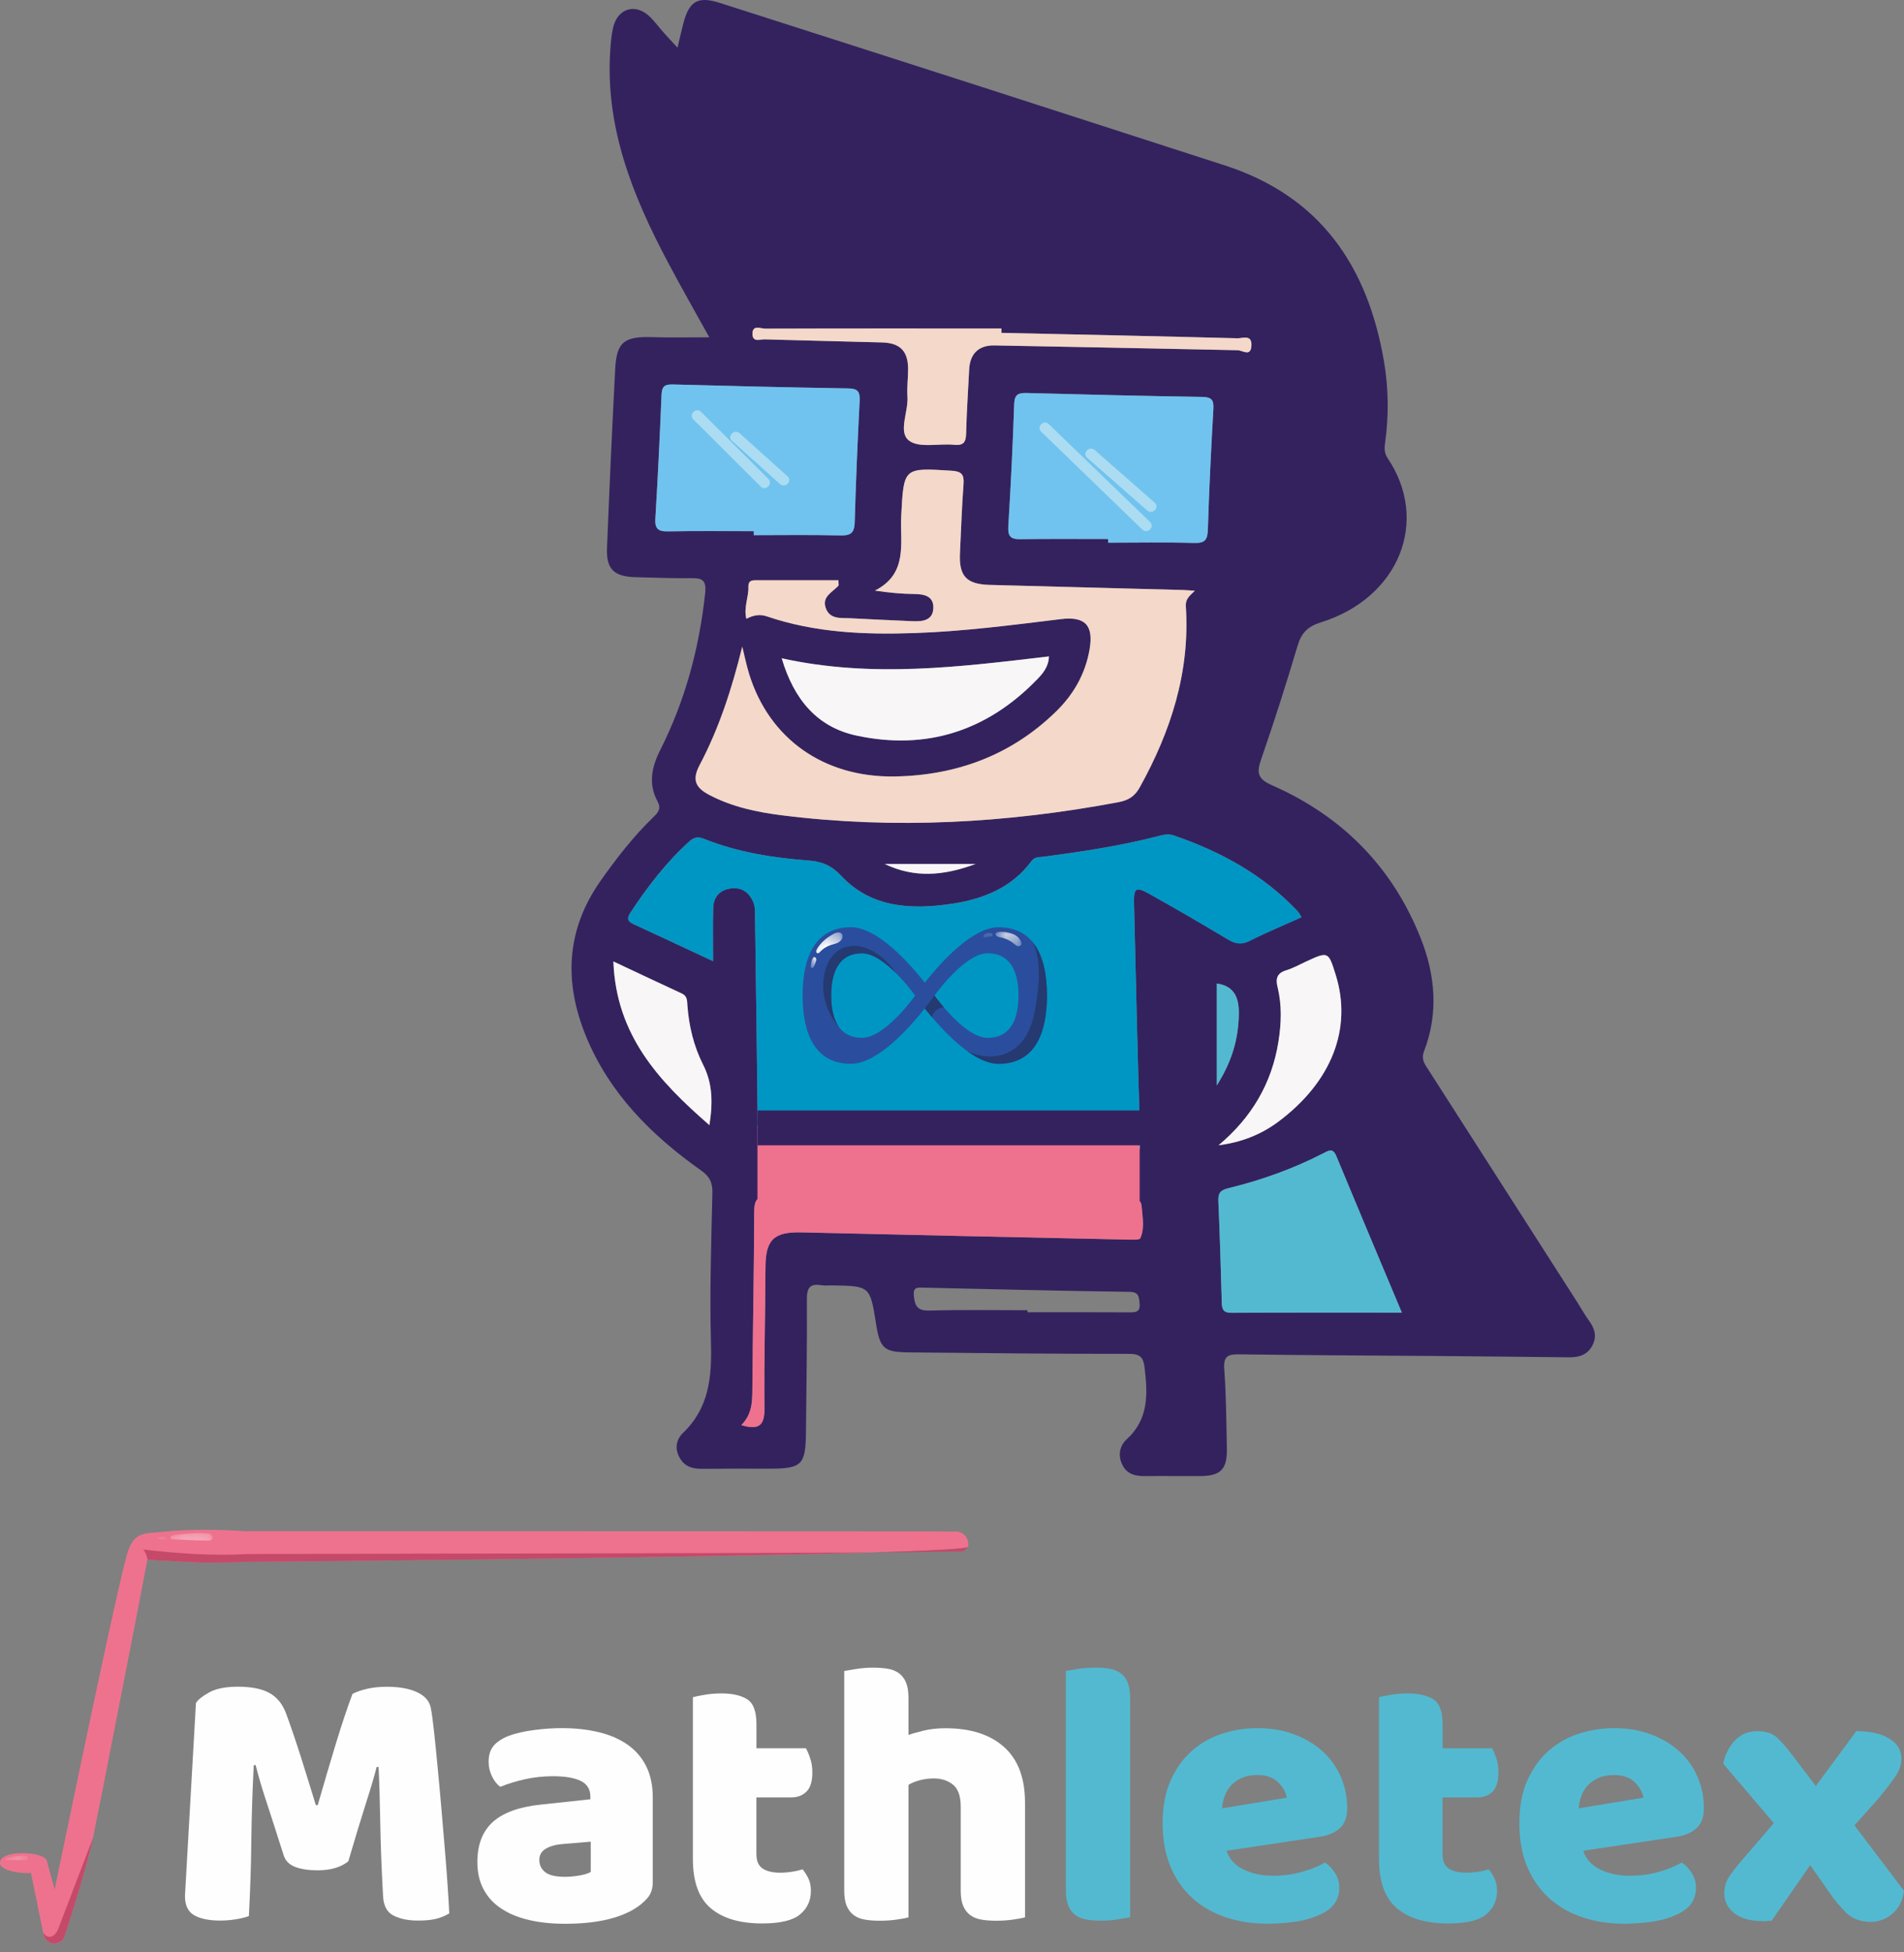 <svg width="160" height="164" viewBox="0 0 160 164" fill="none" xmlns="http://www.w3.org/2000/svg">
<rect x="0" y="0" width="160" height="164" fill="#808080" stroke="none"/>
<g clip-path="url(#clip0_1442_24633)">
<path d="M29.27 156.348C28.992 156.579 28.638 156.766 28.206 156.902C27.769 157.039 27.268 157.107 26.695 157.107C25.931 157.107 25.304 157.012 24.803 156.821C24.303 156.63 23.98 156.302 23.834 155.834C23.243 153.969 22.752 152.458 22.374 151.303C21.992 150.148 21.697 149.138 21.483 148.269H21.324C21.26 149.52 21.214 150.657 21.183 151.685C21.151 152.713 21.128 153.714 21.119 154.687C21.11 155.661 21.087 156.648 21.055 157.644C21.023 158.64 20.978 159.741 20.914 160.951C20.637 161.055 20.277 161.146 19.832 161.219C19.386 161.292 18.94 161.328 18.499 161.328C17.567 161.328 16.839 161.178 16.32 160.882C15.802 160.587 15.542 160.045 15.542 159.263L16.466 143.052C16.634 142.775 17.007 142.479 17.58 142.161C18.153 141.842 18.958 141.683 19.995 141.683C21.119 141.683 21.997 141.856 22.634 142.206C23.27 142.556 23.734 143.12 24.03 143.907C24.221 144.417 24.426 144.999 24.649 145.654C24.871 146.309 25.094 146.987 25.317 147.687C25.54 148.388 25.758 149.079 25.968 149.77C26.181 150.457 26.368 151.08 26.541 151.631H26.7C27.209 149.852 27.719 148.128 28.224 146.468C28.733 144.803 29.197 143.411 29.62 142.288C29.939 142.12 30.348 141.974 30.844 141.86C31.34 141.747 31.899 141.688 32.513 141.688C33.55 141.688 34.401 141.842 35.056 142.147C35.711 142.456 36.093 142.893 36.202 143.466C36.288 143.889 36.375 144.544 36.47 145.422C36.566 146.3 36.666 147.291 36.77 148.392C36.875 149.493 36.984 150.662 37.089 151.89C37.194 153.118 37.294 154.301 37.389 155.433C37.485 156.566 37.562 157.607 37.626 158.549C37.689 159.491 37.73 160.218 37.753 160.728C37.394 160.942 37.016 161.092 36.625 161.187C36.234 161.283 35.729 161.328 35.115 161.328C34.31 161.328 33.632 161.192 33.082 160.914C32.531 160.641 32.236 160.1 32.19 159.295C32.063 156.984 31.985 154.91 31.953 153.063C31.922 151.217 31.876 149.675 31.812 148.424H31.653C31.44 149.252 31.135 150.289 30.73 151.54C30.33 152.8 29.843 154.401 29.27 156.348Z" fill="#FEFEFE"/>
<path d="M47.228 145.163C48.374 145.163 49.415 145.281 50.357 145.513C51.298 145.745 52.104 146.1 52.772 146.577C53.441 147.055 53.955 147.66 54.314 148.388C54.674 149.12 54.855 149.984 54.855 150.98V158.099C54.855 158.649 54.701 159.099 54.396 159.45C54.087 159.8 53.723 160.1 53.3 160.355C51.922 161.183 49.984 161.597 47.482 161.597C46.359 161.597 45.349 161.492 44.448 161.278C43.548 161.069 42.775 160.751 42.129 160.323C41.483 159.9 40.982 159.359 40.637 158.704C40.286 158.049 40.114 157.285 40.114 156.416C40.114 154.956 40.546 153.832 41.414 153.045C42.283 152.263 43.63 151.776 45.449 151.585L49.611 151.139V150.917C49.611 150.302 49.343 149.861 48.801 149.597C48.26 149.334 47.482 149.202 46.463 149.202C45.658 149.202 44.876 149.288 44.112 149.456C43.348 149.625 42.661 149.839 42.047 150.093C41.769 149.902 41.537 149.611 41.346 149.22C41.155 148.829 41.06 148.419 41.06 147.996C41.06 147.446 41.192 147.005 41.456 146.677C41.719 146.35 42.129 146.068 42.679 145.836C43.293 145.604 44.021 145.436 44.858 145.326C45.699 145.213 46.486 145.163 47.228 145.163ZM47.482 157.653C47.842 157.653 48.242 157.617 48.674 157.544C49.106 157.471 49.434 157.371 49.643 157.244V154.701L47.355 154.892C46.764 154.933 46.272 155.06 45.895 155.274C45.513 155.488 45.322 155.806 45.322 156.229C45.322 156.652 45.486 156.998 45.813 157.262C46.141 157.521 46.7 157.653 47.482 157.653Z" fill="#FEFEFE"/>
<path d="M63.566 155.779C63.566 156.329 63.739 156.72 64.089 156.957C64.439 157.189 64.931 157.307 65.567 157.307C65.886 157.307 66.213 157.28 66.554 157.23C66.891 157.175 67.191 157.107 67.446 157.025C67.637 157.257 67.801 157.516 67.937 157.803C68.074 158.09 68.142 158.435 68.142 158.836C68.142 159.641 67.842 160.296 67.237 160.805C66.632 161.315 65.567 161.569 64.044 161.569C62.179 161.569 60.741 161.146 59.736 160.3C58.731 159.454 58.226 158.076 58.226 156.17V142.565C58.458 142.502 58.795 142.433 59.227 142.361C59.659 142.288 60.123 142.247 60.609 142.247C61.542 142.247 62.265 142.411 62.788 142.738C63.307 143.066 63.566 143.762 63.566 144.821V146.855H67.728C67.855 147.087 67.978 147.378 68.092 147.728C68.21 148.078 68.265 148.465 68.265 148.888C68.265 149.629 68.101 150.166 67.773 150.494C67.446 150.821 67.005 150.985 66.454 150.985H63.562V155.779H63.566Z" fill="#FEFEFE"/>
<path d="M86.131 161.055C85.918 161.119 85.586 161.183 85.131 161.246C84.676 161.31 84.203 161.342 83.716 161.342C83.252 161.342 82.829 161.31 82.461 161.246C82.088 161.183 81.778 161.055 81.524 160.864C81.269 160.673 81.073 160.414 80.937 160.086C80.8 159.759 80.732 159.327 80.732 158.799V151.74C80.732 150.871 80.514 150.262 80.082 149.911C79.645 149.561 79.113 149.388 78.476 149.388C78.053 149.388 77.648 149.443 77.266 149.547C76.884 149.652 76.579 149.779 76.343 149.929V161.055C76.129 161.119 75.797 161.183 75.342 161.246C74.887 161.31 74.414 161.342 73.928 161.342C73.459 161.342 73.041 161.31 72.672 161.246C72.299 161.183 71.99 161.055 71.735 160.864C71.481 160.673 71.285 160.414 71.148 160.086C71.012 159.759 70.944 159.327 70.944 158.799V140.364C71.176 140.323 71.522 140.264 71.976 140.191C72.431 140.118 72.891 140.082 73.359 140.082C73.823 140.082 74.242 140.114 74.615 140.177C74.983 140.241 75.297 140.368 75.552 140.559C75.806 140.751 76.002 141.01 76.138 141.337C76.275 141.665 76.343 142.097 76.343 142.625V145.74C76.616 145.636 77.039 145.513 77.598 145.376C78.158 145.24 78.781 145.172 79.459 145.172C81.556 145.172 83.193 145.695 84.371 146.746C85.549 147.796 86.136 149.356 86.136 151.435V161.055H86.131Z" fill="#FEFEFE"/>
<path d="M94.969 161.055C94.737 161.096 94.392 161.155 93.937 161.228C93.482 161.301 93.018 161.337 92.554 161.337C92.085 161.337 91.667 161.305 91.299 161.242C90.926 161.178 90.616 161.051 90.362 160.86C90.107 160.669 89.911 160.409 89.775 160.082C89.638 159.754 89.57 159.322 89.57 158.795V140.359C89.802 140.318 90.148 140.259 90.603 140.186C91.058 140.114 91.517 140.077 91.985 140.077C92.449 140.077 92.868 140.109 93.241 140.173C93.609 140.237 93.923 140.364 94.178 140.555C94.433 140.746 94.628 141.005 94.765 141.333C94.901 141.66 94.969 142.092 94.969 142.62V161.055Z" fill="#53B9D0"/>
<path d="M106.536 161.592C105.285 161.592 104.126 161.419 103.057 161.069C101.988 160.719 101.055 160.196 100.259 159.495C99.463 158.795 98.84 157.917 98.385 156.857C97.93 155.797 97.703 154.56 97.703 153.136C97.703 151.74 97.93 150.534 98.385 149.529C98.84 148.524 99.441 147.696 100.182 147.05C100.923 146.404 101.769 145.927 102.725 145.622C103.68 145.317 104.653 145.163 105.649 145.163C106.773 145.163 107.796 145.331 108.715 145.672C109.638 146.013 110.43 146.477 111.098 147.073C111.767 147.664 112.286 148.374 112.654 149.202C113.022 150.03 113.209 150.93 113.209 151.904C113.209 152.622 113.009 153.173 112.604 153.555C112.199 153.937 111.64 154.178 110.921 154.287L103.07 155.465C103.302 156.166 103.78 156.689 104.498 157.039C105.217 157.389 106.045 157.562 106.977 157.562C107.846 157.562 108.665 157.453 109.443 157.23C110.216 157.007 110.848 156.748 111.335 156.452C111.672 156.666 111.958 156.962 112.195 157.344C112.427 157.726 112.545 158.126 112.545 158.554C112.545 159.509 112.099 160.218 111.208 160.682C110.53 161.042 109.766 161.287 108.92 161.415C108.074 161.528 107.278 161.592 106.536 161.592ZM105.649 149.102C105.14 149.102 104.703 149.188 104.33 149.356C103.957 149.525 103.657 149.743 103.425 150.007C103.193 150.271 103.016 150.571 102.902 150.898C102.784 151.226 102.715 151.562 102.697 151.899L108.133 151.007C108.069 150.584 107.837 150.161 107.432 149.738C107.023 149.315 106.432 149.102 105.649 149.102Z" fill="#53B9D0"/>
<path d="M121.224 155.779C121.224 156.329 121.396 156.72 121.747 156.957C122.097 157.189 122.588 157.307 123.225 157.307C123.543 157.307 123.871 157.28 124.212 157.23C124.549 157.175 124.849 157.107 125.103 157.025C125.295 157.257 125.458 157.516 125.595 157.803C125.731 158.09 125.799 158.435 125.799 158.836C125.799 159.641 125.499 160.296 124.894 160.805C124.289 161.315 123.225 161.569 121.701 161.569C119.836 161.569 118.399 161.146 117.394 160.3C116.388 159.454 115.884 158.076 115.884 156.17V142.565C116.116 142.502 116.452 142.433 116.884 142.361C117.316 142.288 117.78 142.247 118.267 142.247C119.199 142.247 119.923 142.411 120.446 142.738C120.964 143.066 121.224 143.762 121.224 144.821V146.855H125.385C125.513 147.087 125.636 147.378 125.749 147.728C125.868 148.078 125.922 148.465 125.922 148.888C125.922 149.629 125.758 150.166 125.431 150.494C125.103 150.821 124.662 150.985 124.112 150.985H121.219V155.779H121.224Z" fill="#53B9D0"/>
<path d="M136.511 161.592C135.26 161.592 134.101 161.419 133.032 161.069C131.963 160.719 131.03 160.196 130.234 159.495C129.438 158.795 128.815 157.917 128.36 156.857C127.905 155.797 127.678 154.56 127.678 153.136C127.678 151.74 127.905 150.534 128.36 149.529C128.815 148.524 129.415 147.696 130.157 147.05C130.898 146.404 131.744 145.927 132.7 145.622C133.655 145.317 134.628 145.163 135.624 145.163C136.748 145.163 137.771 145.331 138.69 145.672C139.613 146.013 140.405 146.477 141.073 147.073C141.742 147.664 142.261 148.374 142.629 149.202C142.997 150.03 143.184 150.93 143.184 151.904C143.184 152.622 142.984 153.173 142.579 153.555C142.174 153.937 141.615 154.178 140.896 154.287L133.045 155.465C133.277 156.166 133.755 156.689 134.473 157.039C135.192 157.389 136.02 157.562 136.952 157.562C137.821 157.562 138.64 157.453 139.418 157.23C140.191 157.007 140.823 156.748 141.31 156.452C141.647 156.666 141.933 156.962 142.17 157.344C142.402 157.726 142.52 158.126 142.52 158.554C142.52 159.509 142.074 160.218 141.183 160.682C140.505 161.042 139.741 161.287 138.895 161.415C138.044 161.528 137.253 161.592 136.511 161.592ZM135.62 149.102C135.11 149.102 134.674 149.188 134.301 149.356C133.928 149.525 133.627 149.743 133.395 150.007C133.163 150.271 132.986 150.571 132.872 150.898C132.754 151.226 132.686 151.562 132.668 151.899L138.103 151.007C138.04 150.584 137.808 150.161 137.403 149.738C136.998 149.315 136.402 149.102 135.62 149.102Z" fill="#53B9D0"/>
<path d="M144.808 148.151C144.976 147.346 145.313 146.691 145.808 146.181C146.304 145.672 146.927 145.417 147.669 145.417C148.369 145.417 148.911 145.586 149.288 145.927C149.666 146.268 150.093 146.741 150.557 147.355L152.59 150.025L155.993 145.417C157.157 145.417 158.08 145.622 158.758 146.036C159.436 146.45 159.777 147.005 159.777 147.705C159.777 147.983 159.741 148.228 159.668 148.451C159.595 148.674 159.481 148.902 159.336 149.133C159.186 149.365 158.995 149.629 158.763 149.929C158.531 150.225 158.253 150.575 157.935 150.98L155.838 153.332L160 158.831C159.895 159.636 159.577 160.273 159.045 160.737C158.513 161.201 157.88 161.437 157.139 161.437C156.334 161.415 155.692 161.183 155.215 160.737C154.737 160.291 154.278 159.75 153.832 159.118L152.117 156.67L148.874 161.342C148.77 161.342 148.651 161.346 148.524 161.36C148.397 161.369 148.292 161.378 148.206 161.378C147.123 161.378 146.304 161.155 145.74 160.71C145.181 160.264 144.899 159.713 144.899 159.058C144.899 158.549 145.022 158.099 145.263 157.708C145.504 157.316 145.927 156.78 146.518 156.102L149.061 153.145L144.808 148.151Z" fill="#53B9D0"/>
<path d="M81.374 129.829C81.374 129.861 81.369 129.893 81.369 129.925C81.283 130.68 21.596 131.199 20.905 131.194C20.478 131.194 20.041 131.23 19.613 131.239C18.749 131.258 17.885 131.267 17.021 131.262C16.661 131.258 12.54 131.048 12.395 130.998C12.39 130.998 12.39 130.998 12.39 130.994C12.258 131.808 8.01 153.536 7.823 154.346C7.241 156.916 6.418 159.522 5.467 162.506L5.463 162.52C5.326 163.057 4.812 163.375 4.317 163.225C3.975 163.12 3.73 162.82 3.657 162.47L3.625 162.324L2.597 157.316C1.942 157.43 -0.005 157.157 -0.005 156.498C-0.005 155.31 3.666 155.542 3.921 156.261L3.934 156.316L4.594 158.726C4.662 158.372 4.73 158.017 4.808 157.667C5.276 155.456 10.025 132.386 10.766 130.266C10.912 129.852 11.112 129.438 11.44 129.174C11.995 128.72 12.731 128.774 13.382 128.701C14.155 128.62 14.924 128.56 15.702 128.533C16.825 128.492 17.949 128.501 19.072 128.542C19.568 128.56 20.059 128.597 20.555 128.62C20.8 128.629 80.182 128.615 80.427 128.651C80.591 128.674 80.751 128.724 80.896 128.82C81.224 129.029 81.392 129.425 81.374 129.829Z" fill="#EE728E"/>
<path d="M81.374 129.829C81.374 129.861 81.369 129.893 81.369 129.925C81.283 130.68 21.596 131.199 20.905 131.194C20.477 131.194 20.041 131.23 19.613 131.239C18.749 131.258 17.885 131.267 17.021 131.262C16.661 131.258 12.54 131.048 12.395 130.998C12.354 130.694 12.226 130.398 12.04 130.161C14.947 130.494 17.858 130.707 20.773 130.539C21.133 130.516 80.641 130.489 80.955 130.298C81.137 130.193 81.287 130.02 81.374 129.829Z" fill="#C54969"/>
<path d="M7.828 154.342C7.246 156.912 6.423 159.518 5.472 162.502L5.467 162.515C5.331 163.052 4.817 163.37 4.321 163.22C3.98 163.116 3.734 162.816 3.662 162.465L3.63 162.32C3.753 162.538 3.944 162.697 4.171 162.697C4.376 162.693 4.562 162.561 4.69 162.393C4.817 162.22 4.899 162.015 4.976 161.81C5.922 159.322 6.877 156.834 7.828 154.342Z" fill="#C54969"/>
<mask id="mask0_1442_24633" style="mask-type:luminance" maskUnits="userSpaceOnUse" x="0" y="155" width="3" height="2">
<path d="M2.356 155.865H0.464V156.257H2.356V155.865Z" fill="white"/>
</mask>
<g mask="url(#mask0_1442_24633)">
<path d="M0.669 156.065C1.051 155.965 1.451 155.897 1.847 155.87C1.97 155.861 2.101 155.861 2.206 155.902C2.315 155.943 2.383 156.047 2.329 156.134C2.297 156.184 2.229 156.22 2.156 156.234C2.083 156.247 2.01 156.247 1.938 156.247C1.597 156.247 1.26 156.243 0.919 156.243C0.819 156.243 0.582 156.275 0.5 156.234C0.373 156.175 0.596 156.084 0.669 156.065Z" fill="white"/>
</g>
<mask id="mask1_1442_24633" style="mask-type:luminance" maskUnits="userSpaceOnUse" x="14" y="128" width="4" height="2">
<path d="M17.858 128.788H14.305V129.415H17.858V128.788Z" fill="white"/>
</mask>
<g mask="url(#mask1_1442_24633)">
<path d="M14.578 128.97C15.319 128.82 17.448 128.701 17.698 128.87C17.839 128.956 17.917 129.184 17.808 129.315C17.73 129.411 17.594 129.415 17.476 129.415C16.848 129.402 16.22 129.379 15.597 129.352C15.279 129.338 14.96 129.32 14.642 129.302C14.555 129.297 14.346 129.315 14.314 129.188C14.282 129.065 14.414 129.002 14.578 128.97Z" fill="white"/>
</g>
<mask id="mask2_1442_24633" style="mask-type:luminance" maskUnits="userSpaceOnUse" x="13" y="129" width="1" height="1">
<path d="M13.96 129.07H13.286V129.306H13.96V129.07Z" fill="white"/>
</mask>
<g mask="url(#mask2_1442_24633)">
<path d="M13.396 129.297C13.368 129.293 13.345 129.293 13.323 129.279C13.3 129.265 13.286 129.238 13.291 129.211C13.295 129.179 13.327 129.161 13.354 129.152C13.477 129.102 13.609 129.074 13.741 129.074C13.8 129.074 13.859 129.079 13.909 129.115C13.946 129.143 13.973 129.202 13.96 129.247C13.941 129.306 13.873 129.297 13.823 129.302C13.678 129.311 13.537 129.311 13.396 129.297Z" fill="white"/>
</g>
<path d="M59.604 28.333C58.399 26.154 57.23 24.116 56.134 22.042C53.159 16.439 50.825 10.657 51.289 4.126C51.335 3.502 51.385 2.866 51.535 2.261C51.935 0.669 53.432 0.259 54.614 1.41C55.028 1.815 55.37 2.288 55.756 2.72C56.097 3.107 56.457 3.48 56.934 4.003C57.125 3.198 57.266 2.565 57.43 1.942C57.917 0.077 58.663 -0.341 60.496 0.246C67.887 2.611 75.279 4.976 82.67 7.355C89.415 9.525 96.156 11.713 102.902 13.887C110.921 16.466 114.919 22.329 116.293 30.312C116.689 32.609 116.716 34.928 116.388 37.244C116.325 37.689 116.338 38.081 116.607 38.481C120.159 43.753 117.576 50.234 110.989 52.281C109.879 52.627 109.361 53.168 109.038 54.251C108.092 57.435 107.078 60.605 105.99 63.748C105.595 64.885 105.64 65.413 106.905 65.968C112.772 68.551 117.007 72.809 119.386 78.808C120.619 81.915 120.891 85.103 119.677 88.278C119.404 88.988 119.709 89.361 120.018 89.838C124.212 96.379 128.406 102.925 132.595 109.466C132.9 109.943 133.173 110.448 133.509 110.903C134.005 111.576 134.223 112.263 133.8 113.045C133.377 113.828 132.668 114.023 131.849 114.014C128.369 113.978 124.89 113.937 121.405 113.909C115.652 113.864 109.898 113.846 104.144 113.764C103.17 113.75 102.797 113.928 102.879 115.015C103.043 117.23 103.052 119.459 103.098 121.683C103.134 123.402 102.584 123.975 100.905 123.989C99.359 124.003 97.812 123.971 96.266 123.994C95.438 124.007 94.706 123.848 94.314 123.043C93.932 122.261 94.073 121.46 94.678 120.905C96.529 119.218 96.452 117.116 96.188 114.91C96.088 114.05 95.843 113.723 94.887 113.723C88.697 113.728 82.511 113.664 76.32 113.6C74.273 113.577 73.946 113.259 73.618 111.208C73.114 108.019 73.114 108.019 69.888 107.974C69.597 107.969 69.302 108.005 69.02 107.96C68.078 107.805 67.801 108.16 67.805 109.124C67.828 112.845 67.764 116.57 67.728 120.291C67.701 123.061 67.391 123.366 64.639 123.37C62.752 123.37 60.869 123.361 58.981 123.38C58.144 123.389 57.466 123.161 57.066 122.361C56.684 121.601 56.857 120.878 57.403 120.359C59.591 118.262 59.823 115.661 59.745 112.818C59.632 108.615 59.768 104.408 59.864 100.2C59.882 99.331 59.636 98.826 58.908 98.312C54.746 95.37 51.208 91.844 49.238 87.032C47.378 82.488 47.564 78.103 50.48 73.973C51.822 72.072 53.241 70.243 54.915 68.629C55.347 68.21 55.574 67.91 55.242 67.291C54.46 65.831 54.774 64.403 55.483 62.998C57.576 58.858 58.754 54.464 59.254 49.857C59.377 48.711 59.013 48.551 58.058 48.565C56.511 48.588 54.965 48.519 53.418 48.483C51.594 48.438 50.935 47.814 51.008 46.031C51.212 41.01 51.435 35.988 51.699 30.967C51.817 28.738 52.463 28.256 54.728 28.319C56.284 28.369 57.83 28.333 59.604 28.333ZM59.923 80.741C59.923 79.058 59.9 77.662 59.932 76.266C59.955 75.306 60.523 74.728 61.446 74.619C62.292 74.519 62.925 74.919 63.284 75.729C63.489 76.193 63.448 76.675 63.452 77.153C63.534 83.239 63.625 89.325 63.684 95.415C63.693 96.211 63.807 96.607 64.781 96.62C74.683 96.757 84.59 96.934 94.492 97.148C95.592 97.171 95.856 96.871 95.82 95.774C95.597 89.161 95.46 82.543 95.297 75.924C95.26 74.569 95.429 74.437 96.634 75.11C98.822 76.334 100.987 77.594 103.138 78.881C103.766 79.259 104.289 79.395 104.999 79.036C106.404 78.322 107.869 77.721 109.375 77.043C109.243 76.839 109.161 76.666 109.038 76.534C106.15 73.477 102.588 71.531 98.649 70.18C98.203 70.025 97.808 70.107 97.38 70.221C94.201 71.048 90.953 71.531 87.701 71.963C87.337 72.013 86.964 71.94 86.673 72.336C85.008 74.587 82.584 75.533 79.959 75.92C76.57 76.42 73.209 76.266 70.68 73.559C69.852 72.677 69.047 72.368 67.965 72.286C64.976 72.058 62.024 71.599 59.218 70.484C58.699 70.275 58.367 70.28 57.935 70.666C55.988 72.431 54.401 74.487 52.968 76.675C52.631 77.189 52.768 77.407 53.273 77.639C55.415 78.626 57.539 79.632 59.923 80.741ZM62.374 54.314C61.519 57.785 60.45 61.137 58.79 64.257C58.094 65.563 58.508 66.195 59.623 66.782C61.537 67.783 63.611 68.219 65.718 68.483C75.192 69.67 84.608 69.138 93.978 67.382C94.824 67.223 95.356 66.891 95.77 66.145C98.399 61.415 100.009 56.425 99.65 50.948C99.609 50.312 99.941 50.066 100.409 49.62C99.95 49.593 99.672 49.566 99.391 49.556C93.978 49.411 88.57 49.275 83.161 49.129C81.205 49.074 80.573 48.388 80.669 46.45C80.764 44.521 80.828 42.588 80.969 40.66C81.028 39.845 80.791 39.586 79.959 39.536C75.915 39.281 75.952 39.259 75.733 43.311C75.611 45.577 76.357 48.16 73.527 49.606C74.742 49.784 75.788 49.884 76.839 49.893C77.712 49.898 78.481 50.102 78.431 51.103C78.381 52.117 77.53 52.217 76.702 52.181C74.965 52.099 73.227 52.031 71.49 51.935C70.694 51.89 69.738 52.067 69.388 51.067C69.056 50.116 69.948 49.748 70.453 49.206C70.498 49.156 70.457 49.033 70.457 48.742C68.206 48.742 65.954 48.742 63.698 48.742C63.316 48.742 62.875 48.679 62.893 49.275C62.92 50.166 62.479 51.03 62.72 51.976C63.311 51.667 63.848 51.567 64.444 51.772C68.488 53.15 72.668 53.318 76.889 53.173C81.001 53.032 85.067 52.495 89.143 51.999C91.203 51.749 91.913 52.522 91.558 54.565C91.208 56.584 90.239 58.29 88.797 59.709C85.026 63.42 80.387 65.131 75.188 65.217C69.206 65.317 64.644 62.029 62.966 56.652C62.725 55.893 62.57 55.097 62.374 54.314ZM63.343 44.621C63.343 44.73 63.343 44.844 63.343 44.953C65.754 44.953 68.165 44.912 70.575 44.976C71.421 44.999 71.794 44.826 71.822 43.907C71.922 40.482 72.067 37.062 72.24 33.641C72.281 32.877 72.054 32.64 71.294 32.627C66.373 32.545 61.456 32.431 56.534 32.295C55.852 32.277 55.62 32.459 55.588 33.159C55.447 36.63 55.279 40.096 55.069 43.562C55.019 44.389 55.279 44.653 56.102 44.635C58.517 44.59 60.932 44.621 63.343 44.621ZM93.118 45.276C93.118 45.381 93.118 45.481 93.118 45.586C95.529 45.586 97.944 45.536 100.355 45.608C101.278 45.636 101.474 45.326 101.501 44.467C101.606 41.092 101.769 37.717 101.965 34.346C102.01 33.591 101.81 33.355 101.033 33.341C96.111 33.264 91.189 33.145 86.268 33.013C85.567 32.995 85.254 33.132 85.226 33.937C85.108 37.362 84.944 40.782 84.735 44.203C84.685 45.035 84.912 45.304 85.736 45.29C88.197 45.254 90.657 45.276 93.118 45.276ZM117.803 110.262C115.938 105.818 114.101 101.483 112.304 97.13C112.008 96.42 111.69 96.625 111.208 96.875C108.67 98.181 105.99 99.136 103.22 99.814C102.561 99.973 102.356 100.218 102.383 100.873C102.506 103.721 102.597 106.568 102.67 109.416C102.684 109.998 102.816 110.28 103.48 110.28C108.201 110.248 112.922 110.262 117.803 110.262ZM62.292 119.709C63.816 120.164 64.253 119.7 64.239 118.317C64.198 114.36 64.312 110.398 64.326 106.436C64.335 104.126 65.035 103.461 67.364 103.516C76.538 103.734 85.708 103.93 94.883 104.126C95.206 104.13 95.756 104.157 95.824 104.007C96.207 103.148 96.002 102.211 95.934 101.319C95.874 100.519 95.11 100.819 94.646 100.814C84.653 100.696 74.655 100.614 64.662 100.478C63.634 100.464 63.384 100.778 63.38 101.765C63.366 106.736 63.257 111.713 63.225 116.684C63.216 117.767 63.198 118.804 62.292 119.709ZM88.146 55.138C80.696 56.016 73.282 56.971 65.695 55.297C66.718 58.767 68.683 61.083 71.976 61.788C77.844 63.047 82.943 61.401 87.137 57.089C87.623 56.584 88.115 56.029 88.146 55.138ZM84.153 27.96C84.153 27.837 84.153 27.714 84.153 27.591C77.535 27.591 70.921 27.587 64.303 27.605C63.916 27.605 63.198 27.241 63.234 28.092C63.266 28.783 63.894 28.492 64.262 28.506C67.546 28.61 70.826 28.669 74.11 28.765C75.647 28.811 76.307 29.493 76.311 30.998C76.316 31.772 76.202 32.55 76.257 33.314C76.347 34.587 75.451 36.284 76.379 37.007C77.225 37.667 78.89 37.234 80.182 37.366C80.973 37.444 81.169 37.148 81.187 36.407C81.228 34.619 81.356 32.836 81.442 31.053C81.506 29.698 82.251 28.997 83.566 29.02C90.375 29.134 97.184 29.288 103.994 29.42C104.426 29.429 105.117 30.02 105.163 29.011C105.204 28.074 104.417 28.433 103.998 28.419C97.385 28.242 90.771 28.105 84.153 27.96ZM102.402 96.202C104.28 95.956 105.945 95.329 107.446 94.205C111.885 90.876 113.65 86.423 112.245 81.906C111.622 79.904 111.622 79.904 109.675 80.81C109.152 81.051 108.638 81.337 108.092 81.506C107.319 81.742 107.173 82.188 107.355 82.92C107.728 84.439 107.678 85.972 107.432 87.51C106.868 91.035 105.158 93.891 102.402 96.202ZM59.613 94.51C59.918 92.563 59.864 90.967 59.086 89.429C58.299 87.869 57.894 86.181 57.767 84.435C57.739 84.044 57.758 83.666 57.316 83.461C55.461 82.602 53.609 81.728 51.549 80.76C51.776 86.95 55.338 90.794 59.613 94.51ZM86.345 110.061C86.345 110.116 86.345 110.171 86.345 110.23C89.197 110.23 92.045 110.221 94.897 110.239C95.451 110.243 95.838 110.212 95.765 109.479C95.706 108.911 95.702 108.524 94.906 108.515C89.111 108.433 83.316 108.297 77.521 108.16C76.998 108.146 76.734 108.165 76.793 108.833C76.871 109.693 77.094 110.116 78.09 110.089C80.837 110.011 83.593 110.061 86.345 110.061ZM102.252 82.615V91.176C103.571 89.088 104.075 87.196 104.103 85.135C104.116 83.771 103.703 82.825 102.252 82.615ZM74.342 72.572C76.825 73.759 79.268 73.582 81.979 72.572H74.342Z" fill="#34225F"/>
<path d="M59.923 80.741C57.544 79.632 55.415 78.626 53.277 77.648C52.768 77.416 52.636 77.198 52.972 76.684C54.401 74.492 55.988 72.44 57.94 70.675C58.367 70.289 58.699 70.284 59.218 70.489C62.024 71.603 64.972 72.063 67.965 72.29C69.047 72.372 69.852 72.686 70.68 73.568C73.213 76.275 76.575 76.429 79.959 75.929C82.584 75.542 85.008 74.596 86.673 72.345C86.964 71.949 87.337 72.022 87.701 71.972C90.953 71.54 94.196 71.053 97.38 70.225C97.803 70.116 98.199 70.034 98.649 70.189C102.584 71.535 106.15 73.487 109.038 76.543C109.161 76.675 109.243 76.848 109.375 77.052C107.869 77.73 106.409 78.331 104.999 79.045C104.289 79.404 103.766 79.268 103.138 78.89C100.992 77.603 98.822 76.343 96.634 75.119C95.433 74.446 95.265 74.578 95.297 75.934C95.46 82.552 95.602 89.17 95.82 95.784C95.856 96.88 95.592 97.18 94.492 97.157C84.59 96.943 74.687 96.766 64.781 96.629C63.807 96.616 63.693 96.22 63.684 95.424C63.625 89.338 63.534 83.248 63.452 77.162C63.448 76.684 63.489 76.202 63.284 75.738C62.925 74.928 62.297 74.528 61.446 74.628C60.523 74.737 59.955 75.315 59.932 76.275C59.895 77.662 59.923 79.058 59.923 80.741Z" fill="#0096C3"/>
<path d="M62.374 54.314C62.57 55.097 62.725 55.893 62.966 56.661C64.644 62.038 69.202 65.322 75.188 65.226C80.387 65.14 85.026 63.43 88.797 59.718C90.239 58.299 91.203 56.593 91.558 54.574C91.913 52.531 91.203 51.758 89.143 52.008C85.067 52.504 81.001 53.036 76.889 53.177C72.668 53.323 68.488 53.154 64.444 51.776C63.848 51.572 63.311 51.672 62.72 51.981C62.479 51.035 62.92 50.166 62.893 49.279C62.875 48.683 63.316 48.747 63.698 48.742C65.954 48.738 68.206 48.742 70.457 48.742C70.457 49.033 70.498 49.161 70.453 49.206C69.948 49.748 69.056 50.116 69.388 51.067C69.739 52.063 70.689 51.89 71.49 51.935C73.227 52.031 74.965 52.104 76.702 52.181C77.53 52.217 78.381 52.117 78.431 51.103C78.481 50.102 77.712 49.902 76.839 49.898C75.788 49.889 74.742 49.793 73.527 49.611C76.352 48.165 75.611 45.581 75.734 43.316C75.947 39.263 75.915 39.286 79.959 39.541C80.791 39.591 81.032 39.85 80.969 40.664C80.823 42.588 80.764 44.521 80.669 46.454C80.573 48.392 81.205 49.079 83.161 49.133C88.57 49.279 93.982 49.42 99.391 49.561C99.668 49.57 99.95 49.593 100.409 49.625C99.941 50.071 99.609 50.316 99.65 50.953C100.009 56.429 98.399 61.419 95.77 66.15C95.356 66.896 94.819 67.228 93.978 67.387C84.608 69.143 75.197 69.675 65.722 68.488C63.616 68.224 61.537 67.787 59.627 66.786C58.513 66.204 58.099 65.572 58.795 64.262C60.446 61.137 61.519 57.789 62.374 54.314Z" fill="#F4D8C9"/>
<path d="M63.343 44.617C60.932 44.617 58.517 44.59 56.106 44.635C55.279 44.649 55.024 44.389 55.074 43.562C55.283 40.096 55.451 36.625 55.592 33.159C55.62 32.459 55.852 32.277 56.534 32.295C61.451 32.431 66.373 32.545 71.294 32.627C72.054 32.641 72.276 32.877 72.24 33.641C72.063 37.062 71.922 40.482 71.822 43.907C71.794 44.826 71.421 44.999 70.58 44.976C68.169 44.912 65.758 44.953 63.348 44.953C63.343 44.84 63.343 44.73 63.343 44.617Z" fill="#70C3EE"/>
<path d="M93.118 45.276C90.657 45.276 88.197 45.254 85.736 45.29C84.912 45.304 84.68 45.035 84.731 44.203C84.944 40.782 85.108 37.362 85.226 33.937C85.254 33.132 85.563 32.995 86.268 33.013C91.189 33.145 96.111 33.264 101.032 33.341C101.81 33.355 102.006 33.591 101.965 34.346C101.774 37.717 101.606 41.092 101.501 44.467C101.474 45.326 101.283 45.636 100.355 45.608C97.944 45.536 95.529 45.586 93.118 45.586C93.118 45.481 93.118 45.376 93.118 45.276Z" fill="#70C3EE"/>
<path d="M117.803 110.262C112.922 110.262 108.201 110.252 103.48 110.275C102.816 110.28 102.684 109.998 102.67 109.411C102.597 106.564 102.506 103.716 102.383 100.869C102.356 100.214 102.561 99.968 103.22 99.809C105.99 99.136 108.665 98.181 111.208 96.871C111.69 96.62 112.013 96.416 112.304 97.13C114.105 101.478 115.938 105.818 117.803 110.262Z" fill="#53B9D0"/>
<path d="M62.292 119.709C63.202 118.808 63.216 117.767 63.225 116.689C63.257 111.717 63.366 106.741 63.38 101.769C63.384 100.778 63.634 100.469 64.662 100.482C74.656 100.619 84.653 100.7 94.646 100.819C95.11 100.823 95.874 100.523 95.934 101.324C95.997 102.215 96.207 103.152 95.824 104.012C95.756 104.162 95.21 104.135 94.883 104.13C85.708 103.934 76.539 103.739 67.364 103.521C65.035 103.466 64.335 104.126 64.326 106.441C64.308 110.403 64.198 114.36 64.239 118.322C64.253 119.695 63.812 120.164 62.292 119.709Z" fill="#EE728E"/>
<path d="M88.147 55.138C88.115 56.029 87.623 56.584 87.132 57.089C82.938 61.406 77.844 63.047 71.972 61.788C68.679 61.083 66.718 58.767 65.69 55.297C73.286 56.971 80.696 56.016 88.147 55.138Z" fill="#F8F6F6"/>
<path d="M84.153 27.96C90.766 28.105 97.385 28.242 103.998 28.415C104.412 28.424 105.199 28.069 105.163 29.006C105.122 30.016 104.426 29.425 103.994 29.416C97.184 29.284 90.375 29.134 83.566 29.015C82.256 28.992 81.505 29.693 81.442 31.049C81.355 32.831 81.228 34.619 81.187 36.402C81.169 37.144 80.973 37.439 80.182 37.362C78.886 37.234 77.221 37.662 76.379 37.002C75.456 36.279 76.347 34.587 76.257 33.309C76.202 32.54 76.311 31.767 76.311 30.994C76.306 29.488 75.642 28.806 74.11 28.765C70.826 28.67 67.546 28.606 64.262 28.506C63.894 28.492 63.266 28.783 63.234 28.092C63.198 27.241 63.921 27.605 64.303 27.605C70.921 27.582 77.535 27.592 84.153 27.592C84.153 27.71 84.153 27.833 84.153 27.96Z" fill="#F4D8C9"/>
<path d="M102.402 96.202C105.158 93.891 106.868 91.035 107.432 87.505C107.678 85.968 107.733 84.43 107.36 82.916C107.178 82.183 107.323 81.733 108.096 81.501C108.642 81.333 109.156 81.051 109.679 80.805C111.631 79.9 111.626 79.9 112.249 81.901C113.65 86.418 111.89 90.876 107.451 94.201C105.949 95.329 104.28 95.961 102.402 96.202Z" fill="#F8F6F6"/>
<path d="M59.613 94.51C55.338 90.794 51.776 86.95 51.544 80.764C53.609 81.733 55.456 82.606 57.312 83.466C57.753 83.671 57.735 84.048 57.762 84.439C57.889 86.186 58.294 87.874 59.081 89.434C59.864 90.967 59.923 92.563 59.613 94.51Z" fill="#F8F6F6"/>
<path d="M102.252 82.615C103.707 82.825 104.116 83.771 104.103 85.135C104.075 87.196 103.575 89.088 102.252 91.176V82.615Z" fill="#53B9D0"/>
<path d="M74.342 72.572H81.979C79.268 73.582 76.825 73.764 74.342 72.572Z" fill="#F8F6F6"/>
<path d="M95.77 94.51H63.653V102.661H95.77V94.51Z" fill="#EE728E"/>
<path d="M97.225 93.282H63.662V96.207H97.225V93.282Z" fill="#34225F"/>
<path d="M58.267 35.233C60.155 37.112 62.042 38.99 63.925 40.869C64.339 41.283 64.985 40.637 64.567 40.223C62.679 38.344 60.791 36.466 58.908 34.592C58.494 34.178 57.849 34.819 58.267 35.233Z" fill="#ACDCF2"/>
<path d="M61.51 37.03C62.856 38.24 64.198 39.45 65.545 40.66C65.977 41.051 66.623 40.409 66.186 40.018C64.84 38.808 63.498 37.598 62.151 36.389C61.719 35.997 61.074 36.639 61.51 37.03Z" fill="#ACDCF2"/>
<path d="M87.491 36.261C90.33 39.004 93.163 41.747 96.002 44.489C96.425 44.894 97.066 44.253 96.643 43.848C93.805 41.105 90.971 38.362 88.133 35.624C87.714 35.21 87.073 35.852 87.491 36.261Z" fill="#ACDCF2"/>
<path d="M91.353 38.449C93.036 39.927 94.719 41.401 96.402 42.879C96.839 43.266 97.485 42.624 97.043 42.233C95.361 40.755 93.677 39.281 91.995 37.803C91.558 37.421 90.912 38.062 91.353 38.449Z" fill="#ACDCF2"/>
<path d="M86.841 79.209C86.2 78.385 85.249 77.889 83.907 77.889C81.697 77.889 79.027 80.878 77.712 82.543C76.397 80.878 73.728 77.889 71.517 77.889C68.46 77.889 67.446 80.455 67.446 83.625C67.446 86.791 68.456 89.361 71.517 89.361C73.723 89.361 76.397 86.373 77.712 84.708C77.889 84.931 78.09 85.176 78.312 85.436C79.113 86.377 80.173 87.501 81.292 88.301C82.165 88.929 83.07 89.361 83.912 89.361C86.968 89.361 87.983 86.791 87.983 83.625C87.978 81.851 87.66 80.264 86.841 79.209ZM72.44 87.178C71.526 87.178 70.903 86.827 70.493 86.259C70.493 86.259 70.493 86.259 70.493 86.254C70.03 85.604 69.848 84.667 69.848 83.625C69.848 81.665 70.493 80.077 72.44 80.077C73.382 80.077 74.451 80.905 75.31 81.76C76.229 82.679 76.902 83.63 76.902 83.63C76.902 83.63 74.387 87.178 72.44 87.178ZM82.993 87.178C81.719 87.178 80.205 85.663 79.309 84.612C78.831 84.053 78.531 83.625 78.531 83.625C78.531 83.625 81.046 80.077 82.993 80.077C84.94 80.077 85.586 81.665 85.586 83.625C85.586 85.586 84.94 87.178 82.993 87.178Z" fill="#2A4E9D"/>
<path d="M79.309 84.612C79.045 84.626 78.781 84.74 78.594 84.926C78.458 85.067 78.358 85.245 78.312 85.44C78.09 85.181 77.889 84.931 77.712 84.712L78.526 83.63C78.526 83.63 78.831 84.053 79.309 84.612Z" fill="#243A71"/>
<path d="M87.978 83.625C87.978 86.791 86.964 89.361 83.907 89.361C83.07 89.361 82.161 88.929 81.287 88.301C81.815 88.547 82.383 88.706 82.966 88.738C83.762 88.783 84.58 88.583 85.226 88.119C85.849 87.673 86.291 87.009 86.573 86.295C86.855 85.586 86.996 84.826 87.105 84.066C87.25 83.075 87.355 82.065 87.269 81.064C87.214 80.428 87.078 79.791 86.832 79.204C87.66 80.264 87.978 81.851 87.978 83.625Z" fill="#243A71"/>
<path d="M75.31 81.76C74.451 80.905 73.382 80.077 72.44 80.077C70.493 80.077 69.848 81.665 69.848 83.625C69.848 84.667 70.029 85.604 70.493 86.254C69.415 85.053 68.938 83.316 69.293 81.738C69.47 80.955 69.866 80.177 70.562 79.768C71.017 79.5 71.562 79.413 72.085 79.472C72.609 79.536 73.109 79.741 73.555 80.018C74.264 80.455 74.842 81.069 75.31 81.76Z" fill="#243A71"/>
<mask id="mask3_1442_24633" style="mask-type:luminance" maskUnits="userSpaceOnUse" x="68" y="78" width="3" height="4">
<path d="M70.798 78.317H68.133V81.31H70.798V78.317Z" fill="white"/>
</mask>
<g mask="url(#mask3_1442_24633)">
<path d="M68.651 79.732C68.62 79.791 68.588 79.85 68.588 79.918C68.588 79.982 68.624 80.055 68.688 80.073C68.774 80.096 68.852 80.023 68.915 79.954C69.152 79.695 69.456 79.5 69.788 79.391C69.97 79.327 70.161 79.295 70.339 79.218C70.516 79.145 70.684 79.022 70.762 78.845C70.826 78.695 70.826 78.467 70.666 78.376C70.38 78.208 70.02 78.458 69.779 78.604C69.32 78.886 68.911 79.263 68.651 79.732Z" fill="white"/>
</g>
<mask id="mask4_1442_24633" style="mask-type:luminance" maskUnits="userSpaceOnUse" x="68" y="78" width="3" height="4">
<path d="M70.798 78.317H68.133V81.31H70.798V78.317Z" fill="white"/>
</mask>
<g mask="url(#mask4_1442_24633)">
<path d="M68.142 81.069C68.133 81.114 68.128 81.164 68.137 81.21C68.146 81.255 68.183 81.301 68.228 81.31C68.269 81.319 68.31 81.296 68.342 81.269C68.369 81.237 68.388 81.201 68.406 81.164C68.465 81.028 68.528 80.891 68.569 80.751C68.592 80.673 68.606 80.591 68.579 80.514C68.556 80.45 68.483 80.391 68.415 80.396C68.338 80.4 68.306 80.473 68.278 80.537C68.197 80.7 68.169 80.887 68.142 81.069Z" fill="white"/>
</g>
<mask id="mask5_1442_24633" style="mask-type:luminance" maskUnits="userSpaceOnUse" x="83" y="78" width="3" height="2">
<path d="M85.836 78.267H83.666V79.477H85.836V78.267Z" fill="white"/>
</mask>
<g mask="url(#mask5_1442_24633)">
<path d="M83.766 78.326C83.816 78.299 83.88 78.285 83.939 78.281C84.312 78.24 84.735 78.312 85.085 78.444C85.404 78.563 85.695 78.795 85.804 79.118C85.836 79.209 85.85 79.313 85.795 79.391C85.731 79.481 85.599 79.5 85.495 79.463C85.349 79.413 85.24 79.29 85.117 79.199C84.835 78.99 84.512 78.84 84.166 78.758C84.048 78.731 83.925 78.713 83.812 78.663C83.675 78.599 83.584 78.449 83.748 78.34C83.757 78.331 83.762 78.326 83.766 78.326Z" fill="white"/>
</g>
<mask id="mask6_1442_24633" style="mask-type:luminance" maskUnits="userSpaceOnUse" x="82" y="78" width="2" height="1">
<path d="M83.425 78.349H82.647V78.758H83.425V78.349Z" fill="white"/>
</mask>
<g mask="url(#mask6_1442_24633)">
<path d="M82.711 78.508C82.825 78.394 83.07 78.335 83.225 78.358C83.329 78.372 83.484 78.481 83.402 78.599C83.361 78.663 83.275 78.667 83.202 78.676C83.12 78.686 83.034 78.695 82.952 78.717C82.893 78.731 82.825 78.763 82.761 78.763C82.679 78.767 82.638 78.704 82.647 78.631C82.656 78.581 82.679 78.54 82.711 78.508Z" fill="white"/>
</g>
</g>
<defs>
<clipPath id="clip0_1442_24633">
<rect width="160" height="163.261" fill="white"/>
</clipPath>
</defs>
</svg>
